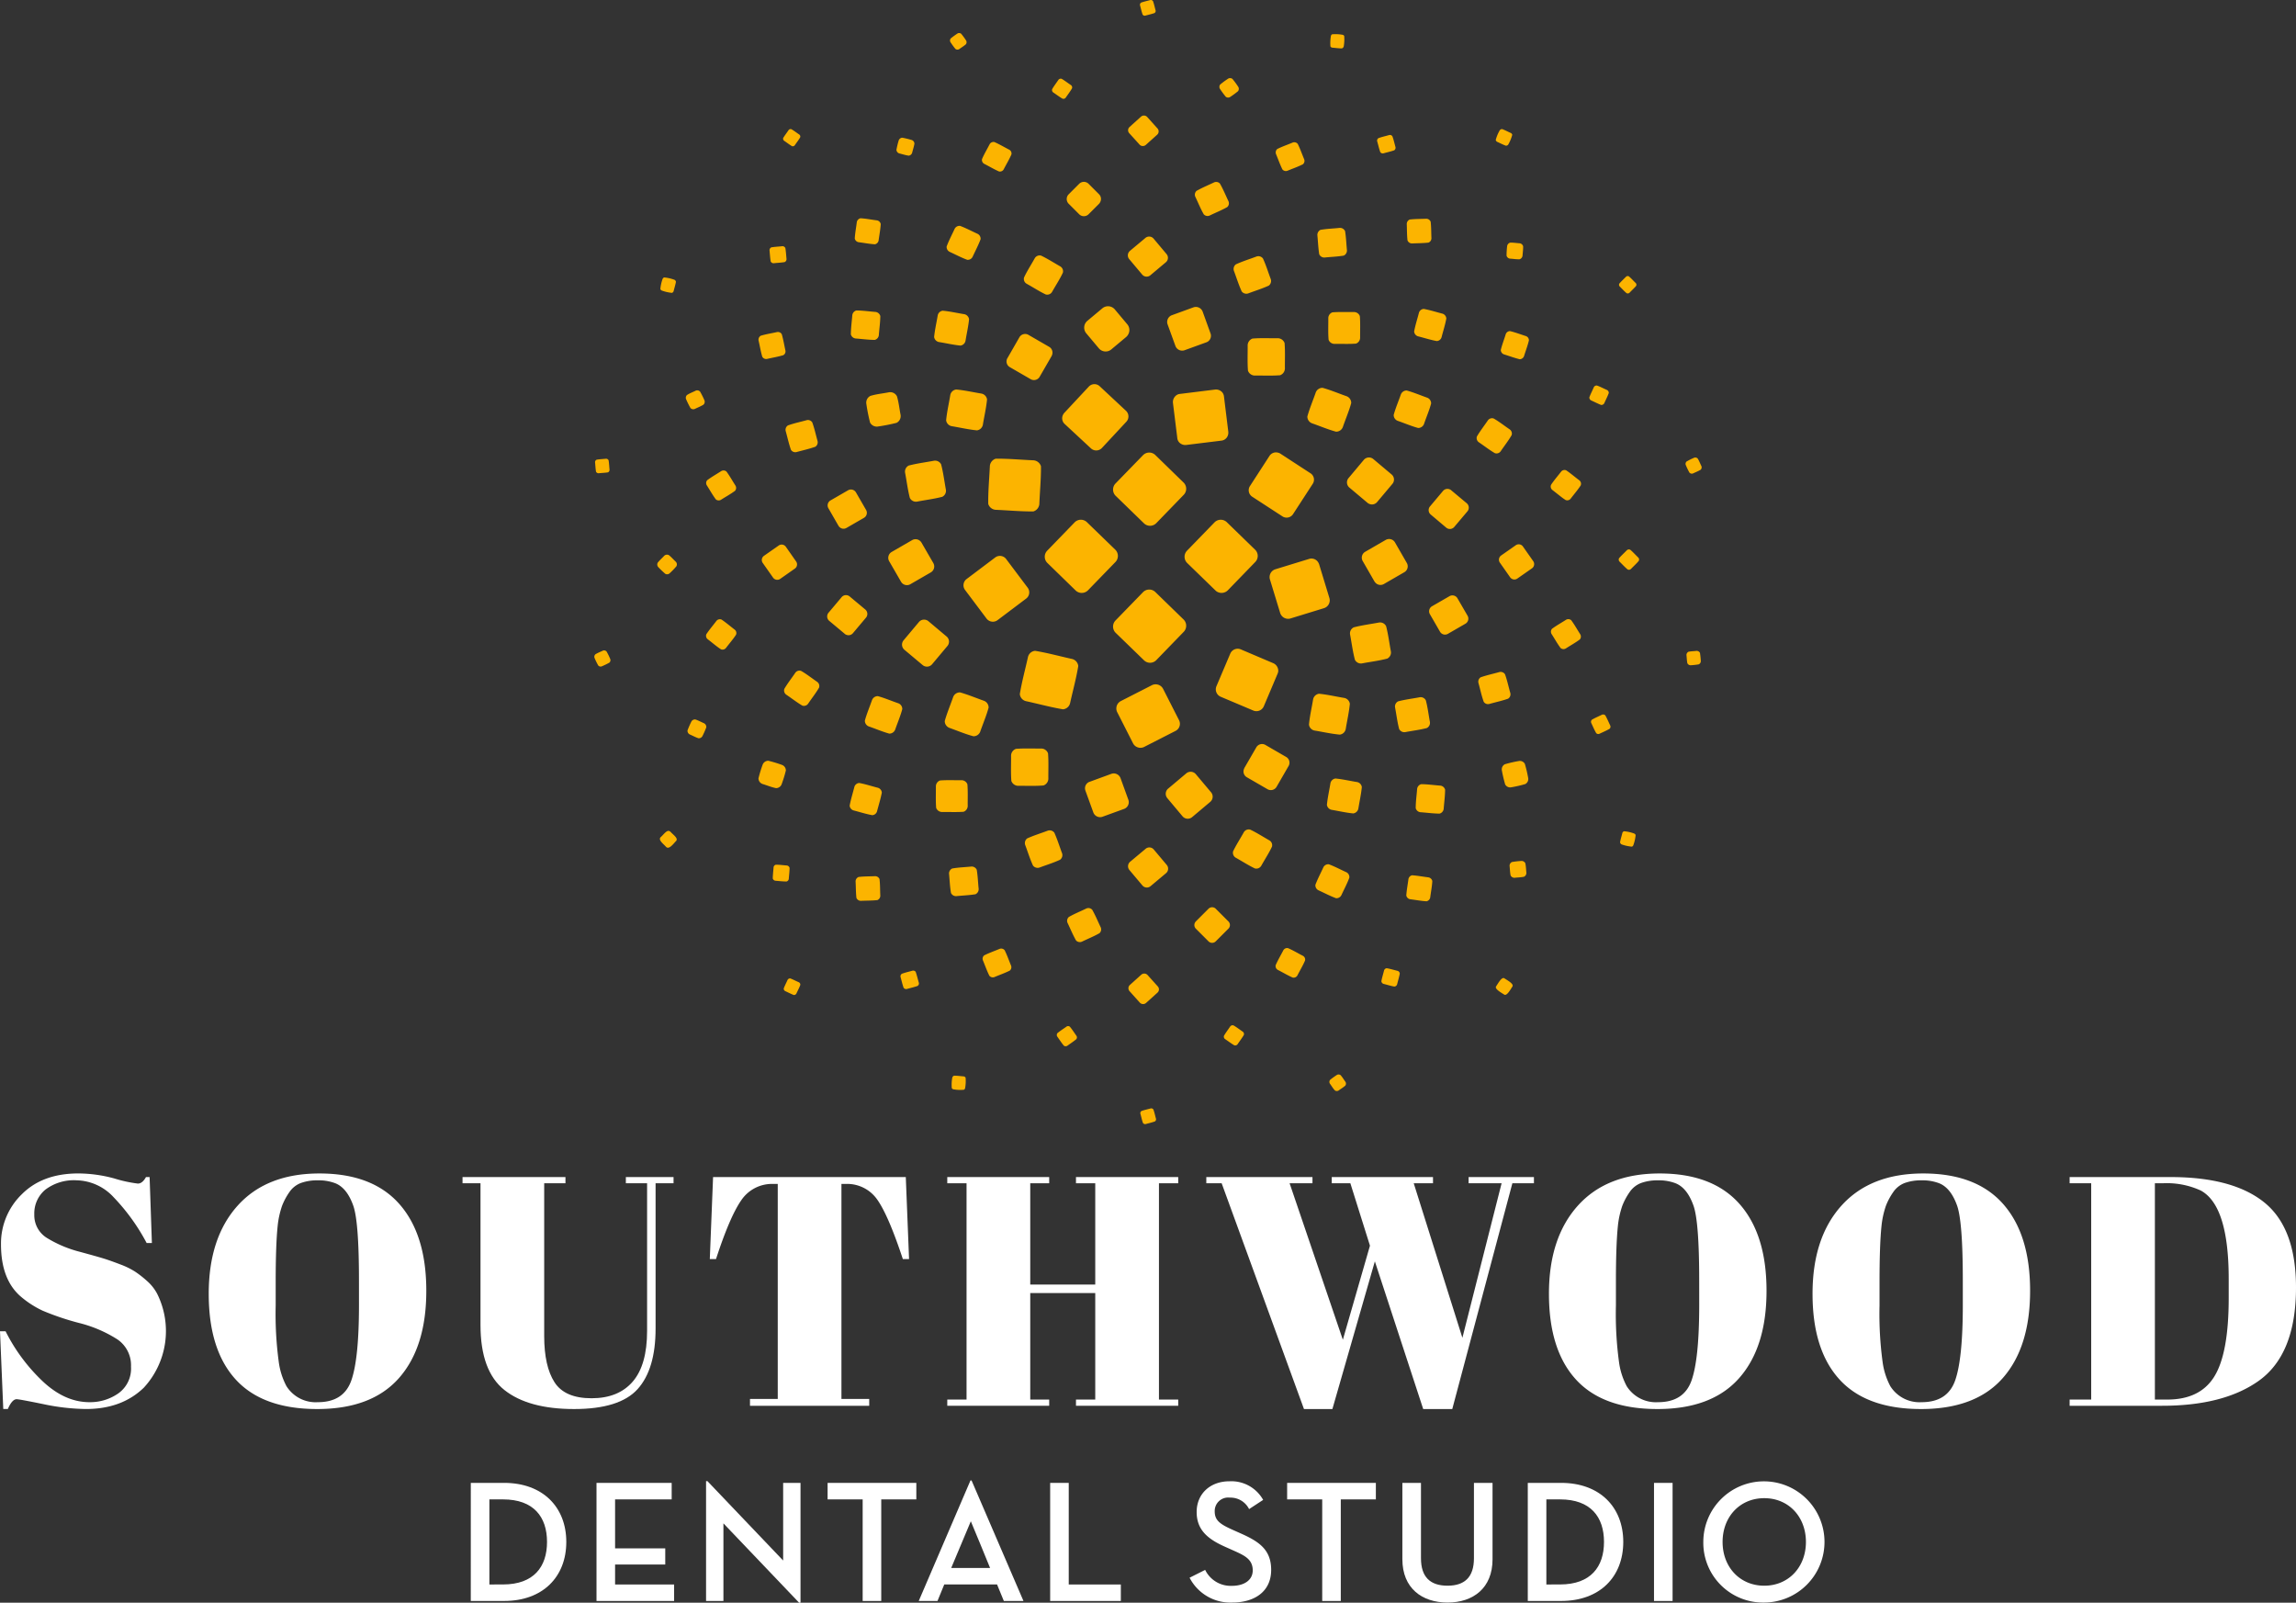 <svg id="Layer_1" data-name="Layer 1" xmlns="http://www.w3.org/2000/svg" viewBox="0 0 432 301.484">
  <rect x="0" y="0" width="432" height="301.484" fill="#333333" stroke="none"/>
  <defs>
    <style>
      .cls-1 {
        fill: #fcb400;
      }

      .cls-1, .cls-2 {
        fill-rule: evenodd;
      }

      .cls-2, .cls-3 {
        fill: #fff;
      }
    </style>
  </defs>
  <path class="cls-1" d="M229.08,111.349a1.675,1.675,0,0,0,1.968-.338l5.1-5.261a1.639,1.639,0,0,0-.033-2.385l-5.249-5.1a1.645,1.645,0,0,0-2.394.039l-5.1,5.253a1.644,1.644,0,0,0,.039,2.384l5.253,5.1a1.443,1.443,0,0,0,.415.308Zm-26.305,0a1.65,1.65,0,0,0,1.961-.338l5.106-5.261a1.65,1.65,0,0,0-.033-2.385l-5.262-5.1a1.64,1.64,0,0,0-2.383.028l-5.1,5.264a1.638,1.638,0,0,0,.039,2.373l5.253,5.115A1.523,1.523,0,0,0,202.775,111.349ZM223,92.693a1.632,1.632,0,0,0-.336-1.951l-5.252-5.113a1.639,1.639,0,0,0-2.383.03l-5.115,5.261a1.654,1.654,0,0,0,.041,2.386l5.251,5.1a1.641,1.641,0,0,0,2.384-.031l5.1-5.262A1.669,1.669,0,0,0,223,92.693Zm0,25.768a1.643,1.643,0,0,0-.336-1.958l-5.252-5.105a1.64,1.64,0,0,0-2.383.029l-5.115,5.262a1.652,1.652,0,0,0,.041,2.385l5.26,5.1a1.636,1.636,0,0,0,2.375-.029l5.1-5.263A1.4,1.4,0,0,0,223,118.461ZM230.634,18.2a.717.717,0,0,0,.868.011,16,16,0,0,0,1.435-1.058.726.726,0,0,0,.009-.872,16.005,16.005,0,0,0-1.056-1.434.726.726,0,0,0-.872-.01,16.267,16.267,0,0,0-1.433,1.059.732.732,0,0,0-.013.872A17.019,17.019,0,0,0,230.634,18.2ZM259.7,28.6a.545.545,0,0,0,.624.237c.665-.187,1.319-.325,2-.561a.58.58,0,0,0,.237-.626c-.187-.671-.323-1.315-.572-2a.539.539,0,0,0-.623-.24c-.663.189-1.315.327-2,.574a.552.552,0,0,0-.236.624C259.326,27.276,259.457,27.919,259.7,28.6Zm23.765,19.487a.755.755,0,0,0,.651.565c.6.038,1.19.138,1.783.12a.8.8,0,0,0,.57-.664c.039-.594.13-1.188.112-1.782a.769.769,0,0,0-.665-.564c-.591-.037-1.178-.137-1.769-.119a.781.781,0,0,0-.572.663A13.737,13.737,0,0,0,283.466,48.089Zm15.577,26.649a.615.615,0,0,0,.328.584c.632.278,1.278.623,1.889.852a.62.62,0,0,0,.593-.327c.276-.634.615-1.278.84-1.9a.592.592,0,0,0-.326-.584c-.633-.277-1.276-.623-1.9-.841a.588.588,0,0,0-.583.317C299.608,73.472,299.272,74.125,299.043,74.738Zm5.588,30.269a.563.563,0,0,0,.112.663c.492.485,1.025,1.06,1.492,1.445a.533.533,0,0,0,.654-.109c.486-.5,1.057-1.019,1.444-1.494a.535.535,0,0,0-.108-.653c-.5-.486-1.019-1.058-1.483-1.445a.561.561,0,0,0-.663.11C305.6,104.019,305.019,104.542,304.631,105.007Zm-5.1,30.369a.551.551,0,0,0-.118.654c.3.622.537,1.216.913,1.868a.528.528,0,0,0,.641.119c.624-.3,1.226-.544,1.869-.911a.55.55,0,0,0,.125-.653c-.3-.623-.542-1.216-.906-1.869a.566.566,0,0,0-.656-.129C300.774,134.762,300.18,135,299.528,135.376Zm-15.044,26.776a.769.769,0,0,0-.453.743c.067.592.067,1.166.194,1.78a.8.8,0,0,0,.743.445c.593-.07,1.17-.07,1.78-.2a.8.8,0,0,0,.445-.752c-.067-.593-.067-1.167-.2-1.781a.778.778,0,0,0-.751-.433A15.388,15.388,0,0,0,284.484,162.152Zm-23.555,19.982a.563.563,0,0,0-.513.416c-.171.674-.387,1.355-.507,2.017a.587.587,0,0,0,.429.516c.671.167,1.345.384,2.018.5a.6.6,0,0,0,.514-.416c.168-.672.378-1.355.5-2.017a.566.566,0,0,0-.416-.524C262.278,182.46,261.592,182.243,260.929,182.134ZM232.09,192.886a.556.556,0,0,0-.636.219c-.386.573-.84,1.177-1.159,1.731a.554.554,0,0,0,.218.631c.574.387,1.176.842,1.722,1.159a.55.55,0,0,0,.633-.218c.386-.573.85-1.178,1.168-1.731a.551.551,0,0,0-.225-.623C233.235,193.658,232.642,193.2,232.09,192.886Zm-30.787.248a.534.534,0,0,0-.654-.009c-.563.4-1.1.73-1.69,1.215a.568.568,0,0,0-.013.675c.406.562.732,1.086,1.217,1.68a.581.581,0,0,0,.674.01c.552-.405,1.079-.731,1.673-1.226a.545.545,0,0,0,.008-.663C202.111,194.252,201.8,193.728,201.3,193.134Zm-29-10.3a.569.569,0,0,0-.621-.239c-.663.189-1.306.327-1.988.575a.558.558,0,0,0-.248.623c.187.662.325,1.316.565,2a.574.574,0,0,0,.622.239c.673-.188,1.316-.327,2.007-.566a.56.56,0,0,0,.24-.623C172.676,184.172,172.538,183.529,172.3,182.837ZM148.56,163.251a.606.606,0,0,0-.5-.445c-.693-.05-1.384-.149-2.076-.149a.578.578,0,0,0-.436.5c-.05.692-.139,1.383-.149,2.085a.6.6,0,0,0,.5.435c.692.051,1.385.139,2.078.139a.58.58,0,0,0,.436-.494C148.461,164.626,148.56,163.941,148.56,163.251Zm-15.67-26.432a.781.781,0,0,0-.425-.771c-.546-.237-1.108-.544-1.633-.712a.758.758,0,0,0-.761.425,17.566,17.566,0,0,0-.712,1.633.77.77,0,0,0,.423.761c.546.237,1.109.545,1.634.712a.761.761,0,0,0,.762-.426A15.632,15.632,0,0,0,132.89,136.819Zm-5.618-30.308a.719.719,0,0,0-.139-.862c-.425-.4-.9-.938-1.286-1.225a.744.744,0,0,0-.87.126c-.406.437-.939.911-1.228,1.3a.728.728,0,0,0,.14.86,16.809,16.809,0,0,0,1.3,1.238.721.721,0,0,0,.849-.148A13.266,13.266,0,0,0,127.272,106.511Zm5.085-30.388a.751.751,0,0,0,.168-.861,16.644,16.644,0,0,0-.8-1.593.722.722,0,0,0-.859-.166c-.522.266-1.021.434-1.593.79a.725.725,0,0,0-.157.861,17.15,17.15,0,0,0,.792,1.592.725.725,0,0,0,.848.168C131.288,76.648,131.783,76.469,132.357,76.123ZM147.638,49.3a.606.606,0,0,0,.348-.572c-.069-.693-.1-1.366-.218-2.068a.6.6,0,0,0-.574-.347c-.682.078-1.367.1-2.068.218a.59.59,0,0,0-.335.575c.067.682.1,1.364.216,2.066a.6.6,0,0,0,.566.347C146.263,49.436,146.946,49.416,147.638,49.3Zm23.318-20.019a.762.762,0,0,0,.669-.556c.138-.572.347-1.157.427-1.721a.753.753,0,0,0-.554-.682,16.888,16.888,0,0,0-1.732-.416.759.759,0,0,0-.682.544,16.4,16.4,0,0,0-.416,1.732.753.753,0,0,0,.555.682C169.8,29,170.382,29.2,170.956,29.276Zm28.953-10.723a.538.538,0,0,0,.634-.219c.385-.572.849-1.167,1.157-1.721a.532.532,0,0,0-.218-.623c-.576-.386-1.17-.848-1.724-1.168a.553.553,0,0,0-.631.219c-.388.574-.841,1.167-1.156,1.722a.548.548,0,0,0,.215.632C198.761,17.782,199.354,18.246,199.909,18.553ZM227.336,64.2a1.3,1.3,0,0,0,.427-1.483l-1.493-4.135a1.374,1.374,0,0,0-1.682-.782l-4.133,1.506a1.356,1.356,0,0,0-.784,1.67l1.506,4.146a1.356,1.356,0,0,0,1.671.771l4.132-1.5A1.183,1.183,0,0,0,227.336,64.2Zm13.524,6.382a1.384,1.384,0,0,0,.9-1.247c-.02-1.592.066-3.184-.061-4.8a1.369,1.369,0,0,0-1.235-.91c-1.6.02-3.188-.069-4.8.06a1.388,1.388,0,0,0-.913,1.248c.018,1.6-.069,3.182.059,4.8a1.384,1.384,0,0,0,1.237.911C237.655,70.624,239.237,70.712,240.86,70.584ZM251.374,81.2a1.333,1.333,0,0,0,1.278-.85c.522-1.513,1.178-3.047,1.584-4.531a1.349,1.349,0,0,0-.861-1.284c-1.507-.523-3.037-1.178-4.533-1.583a1.354,1.354,0,0,0-1.275.859c-.523,1.515-1.174,3.049-1.582,4.53a1.352,1.352,0,0,0,.856,1.279C248.359,80.149,249.891,80.8,251.374,81.2Zm6.253,13.582a1.265,1.265,0,0,0,1.5-.365l2.838-3.373a1.256,1.256,0,0,0-.17-1.83l-3.372-2.838a1.27,1.27,0,0,0-1.841.158L253.759,89.9a1.265,1.265,0,0,0,.16,1.84l3.363,2.828A1.024,1.024,0,0,0,257.627,94.778Zm1.233,14.9a1.283,1.283,0,0,0,1.538.168l3.808-2.2a1.274,1.274,0,0,0,.475-1.781l-2.193-3.808a1.28,1.28,0,0,0-1.783-.485l-3.818,2.206a1.274,1.274,0,0,0-.475,1.78l2.2,3.82a1.436,1.436,0,0,0,.259.305ZM254.927,124.1a1.265,1.265,0,0,0,1.377.683c1.571-.3,3.1-.475,4.705-.89a1.282,1.282,0,0,0,.685-1.385c-.3-1.574-.477-3.116-.892-4.719a1.272,1.272,0,0,0-1.375-.681c-1.573.3-3.114.485-4.716.9a1.26,1.26,0,0,0-.684,1.375C254.323,120.952,254.51,122.5,254.927,124.1Zm-8.638,12.208a1.3,1.3,0,0,0,1.06,1.116c1.582.258,3.166.624,4.74.762a1.294,1.294,0,0,0,1.118-1.069c.256-1.571.623-3.154.77-4.726a1.31,1.31,0,0,0-1.068-1.108c-1.582-.258-3.164-.634-4.738-.784a1.322,1.322,0,0,0-1.107,1.07C246.805,133.15,246.429,134.732,246.289,136.306Zm-12.284,8.516a1.246,1.246,0,0,0,.624,1.4l3.81,2.205a1.255,1.255,0,0,0,1.787-.481l2.2-3.81a1.25,1.25,0,0,0-.485-1.781l-3.808-2.206a1.253,1.253,0,0,0-1.781.475l-2.208,3.818A1.985,1.985,0,0,0,234.005,144.822Zm-14.463,3.8a1.284,1.284,0,0,0,.11,1.535l2.827,3.371a1.283,1.283,0,0,0,1.844.16l3.362-2.829a1.281,1.281,0,0,0,.169-1.841l-2.83-3.363a1.277,1.277,0,0,0-1.839-.168l-3.373,2.838A1.209,1.209,0,0,0,219.542,148.62Zm-14.887-1.375a1.3,1.3,0,0,0-.425,1.484l1.5,4.136a1.361,1.361,0,0,0,1.673.78l4.134-1.5a1.354,1.354,0,0,0,.781-1.672l-1.5-4.144a1.366,1.366,0,0,0-1.673-.782l-4.135,1.513A1.248,1.248,0,0,0,204.655,147.245Zm-13.512-6.379a1.373,1.373,0,0,0-.908,1.237c.019,1.6-.071,3.193.056,4.8a1.393,1.393,0,0,0,1.247.911c1.6-.02,3.188.07,4.8-.07a1.37,1.37,0,0,0,.913-1.235c-.019-1.6.07-3.186-.06-4.8a1.369,1.369,0,0,0-1.245-.91C194.34,140.825,192.756,140.736,191.143,140.866Zm-10.524-10.625a1.345,1.345,0,0,0-1.276.862c-.524,1.513-1.176,3.046-1.584,4.529a1.364,1.364,0,0,0,.861,1.276c1.5.534,3.037,1.187,4.533,1.583a1.339,1.339,0,0,0,1.273-.85c.527-1.515,1.179-3.047,1.585-4.54a1.355,1.355,0,0,0-.859-1.275C183.647,131.3,182.1,130.647,180.619,130.241Zm-6.24-13.581a1.266,1.266,0,0,0-1.5.366l-2.838,3.383a1.272,1.272,0,0,0,.155,1.839l3.374,2.829a1.271,1.271,0,0,0,1.839-.168l2.83-3.373a1.262,1.262,0,0,0-.156-1.829l-3.376-2.84A1.2,1.2,0,0,0,174.379,116.66Zm-1.239-14.888a1.279,1.279,0,0,0-1.532-.167l-3.81,2.2a1.277,1.277,0,0,0-.486,1.779l2.208,3.819a1.282,1.282,0,0,0,1.79.475l3.809-2.2a1.291,1.291,0,0,0,.475-1.79l-2.206-3.809A1.305,1.305,0,0,0,173.14,101.772Zm3.939-14.42a1.275,1.275,0,0,0-1.388-.682c-1.571.3-3.1.482-4.716.9a1.272,1.272,0,0,0-.673,1.376c.3,1.574.477,3.108.889,4.72a1.288,1.288,0,0,0,1.386.682c1.571-.306,3.106-.485,4.716-.9a1.27,1.27,0,0,0,.673-1.382C177.673,90.487,177.491,88.952,177.079,87.352Zm8.636-12.219a1.311,1.311,0,0,0-1.073-1.106c-1.582-.258-3.162-.625-4.735-.762a1.294,1.294,0,0,0-1.11,1.059c-.257,1.581-.632,3.164-.779,4.738a1.3,1.3,0,0,0,1.069,1.105c1.571.259,3.164.634,4.737.782a1.312,1.312,0,0,0,1.108-1.066C185.188,78.3,185.566,76.718,185.715,75.133Zm12.275-8.506a1.248,1.248,0,0,0-.615-1.405l-3.818-2.206a1.248,1.248,0,0,0-1.781.474l-2.193,3.821a1.235,1.235,0,0,0,.473,1.779l3.809,2.2a1.241,1.241,0,0,0,1.781-.475L197.852,67A1.524,1.524,0,0,0,197.99,66.627ZM212.223,63a1.683,1.683,0,0,0-.136-2.018l-2.308-2.751a1.666,1.666,0,0,0-2.4-.207l-2.761,2.307a1.665,1.665,0,0,0-.207,2.4l2.318,2.762a1.662,1.662,0,0,0,2.4.206l2.752-2.3A1.687,1.687,0,0,0,212.223,63ZM230.9,38.96a.959.959,0,0,0,.227-1.138c-.525-1.1-.939-2.138-1.582-3.275a.956.956,0,0,0-1.138-.228c-1.09.525-2.136.94-3.274,1.584a.966.966,0,0,0-.218,1.136c.525,1.09.93,2.138,1.571,3.265a.959.959,0,0,0,1.138.23C228.711,40.008,229.762,39.592,230.9,38.96Zm21.932,9.12a1.055,1.055,0,0,0,.6-1c-.119-1.2-.155-2.382-.352-3.608a1.061,1.061,0,0,0-1-.607c-1.209.132-2.385.161-3.611.367a1.055,1.055,0,0,0-.6,1c.116,1.2.153,2.384.352,3.612a1.054,1.054,0,0,0,1,.6C250.427,48.316,251.614,48.287,252.831,48.08Zm17.507,16.076a1,1,0,0,0,.9-.735c.3-1.166.684-2.352.891-3.509A1.015,1.015,0,0,0,271.4,59c-1.168-.3-2.355-.682-3.514-.89a1,1,0,0,0-.909.722c-.3,1.177-.693,2.363-.9,3.521a1.02,1.02,0,0,0,.732.912C267.981,63.56,269.17,63.947,270.338,64.156ZM281.27,85.244a.949.949,0,0,0,1.1-.376c.682-1,1.489-2.038,2.042-3a.951.951,0,0,0-.371-1.107c-1-.683-2.038-1.494-3-2.038a.963.963,0,0,0-1.108.376c-.684,1-1.485,2.038-2.048,3.008a.953.953,0,0,0,.386,1.1C279.272,83.888,280.308,84.691,281.27,85.244Zm3.065,23.551a.957.957,0,0,0,1.166.03l2.732-1.908a.973.973,0,0,0,.238-1.376l-1.912-2.72a.967.967,0,0,0-1.375-.248l-2.729,1.91a.97.97,0,0,0-.237,1.375l1.908,2.719A.822.822,0,0,0,284.335,108.8Zm-5.176,23.2a.956.956,0,0,0,1.09.417c1.156-.326,2.3-.563,3.493-.979a.977.977,0,0,0,.426-1.086c-.338-1.169-.564-2.3-.99-3.5a.978.978,0,0,0-1.09-.423c-1.154.326-2.292.563-3.49.978a.977.977,0,0,0-.416,1.088C278.51,129.659,278.734,130.785,279.159,131.99Zm-12.788,20.023a1.03,1.03,0,0,0,.87.762c1.211.09,2.415.256,3.621.267a1.062,1.062,0,0,0,.771-.88c.089-1.208.259-2.406.268-3.621a1.036,1.036,0,0,0-.879-.763c-1.209-.087-2.4-.265-3.613-.275a1.048,1.048,0,0,0-.771.879C266.548,149.6,266.371,150.806,266.371,152.013ZM247.5,166.435a1.033,1.033,0,0,0,.563,1.029c1.1.5,2.238,1.1,3.313,1.494a1.029,1.029,0,0,0,1.008-.564c.507-1.1,1.114-2.226,1.5-3.3a1.026,1.026,0,0,0-.55-1.018c-1.112-.5-2.241-1.108-3.316-1.5a1.039,1.039,0,0,0-1.019.564C248.5,164.24,247.9,165.366,247.5,166.435Zm-22.662,7.124a.956.956,0,0,0,.177,1.146l2.353,2.355a.966.966,0,0,0,1.394,0l2.355-2.355a.962.962,0,0,0,0-1.394l-2.355-2.354a.964.964,0,0,0-1.394,0l-2.353,2.354A1.237,1.237,0,0,0,224.836,173.559Zm-23.731-1.07a.972.972,0,0,0-.227,1.149c.522,1.087.939,2.127,1.569,3.253a.973.973,0,0,0,1.148.228c1.09-.523,2.129-.938,3.266-1.573a.955.955,0,0,0,.227-1.138c-.523-1.086-.939-2.136-1.585-3.275a.965.965,0,0,0-1.135-.226C203.278,171.441,202.231,171.848,201.105,172.489Zm-21.941-9.12a1.028,1.028,0,0,0-.6,1c.119,1.2.155,2.386.365,3.6a1.037,1.037,0,0,0,.988.6c1.207-.12,2.4-.159,3.62-.355a1.054,1.054,0,0,0,.6-1c-.127-1.207-.157-2.394-.364-3.61a1.043,1.043,0,0,0-1-.6C181.567,163.123,180.379,163.161,179.164,163.369Zm-17.5-16.084a1.022,1.022,0,0,0-.911.732c-.3,1.177-.671,2.365-.889,3.523a1.027,1.027,0,0,0,.742.908c1.166.3,2.351.684,3.51.891a.988.988,0,0,0,.9-.731c.307-1.169.68-2.355.9-3.514a1.031,1.031,0,0,0-.732-.908C164.01,147.889,162.834,147.494,161.666,147.285ZM150.726,126.2a.946.946,0,0,0-1.1.374c-.686,1.01-1.495,2.048-2.05,3.008a.965.965,0,0,0,.375,1.1c1.011.682,2.051,1.492,3.009,2.047a.949.949,0,0,0,1.1-.373c.68-1,1.494-2.041,2.046-3a.959.959,0,0,0-.375-1.109C152.734,127.561,151.7,126.75,150.726,126.2Zm-3.057-23.554a.974.974,0,0,0-1.166-.021l-2.733,1.911a.96.96,0,0,0-.246,1.374l1.919,2.729a.965.965,0,0,0,1.375.239l2.722-1.91a.96.96,0,0,0,.237-1.374l-1.9-2.72A1.226,1.226,0,0,0,147.669,102.643Zm5.163-23.186a.963.963,0,0,0-1.086-.415c-1.158.326-2.3.552-3.492.978a.972.972,0,0,0-.415,1.089c.324,1.167.563,2.294.978,3.5a.972.972,0,0,0,1.088.414c1.167-.325,2.3-.562,3.5-.988a.99.99,0,0,0,.416-1.088C153.5,81.782,153.259,80.652,152.832,79.457Zm12.8-20.022a1.074,1.074,0,0,0-.874-.761c-1.206-.09-2.413-.269-3.628-.277a1.043,1.043,0,0,0-.764.879c-.1,1.207-.266,2.414-.274,3.623a1.056,1.056,0,0,0,.88.769c1.207.091,2.4.258,3.62.268a1.041,1.041,0,0,0,.762-.88C165.445,61.85,165.622,60.652,165.635,59.435ZM184.5,45a1.024,1.024,0,0,0-.566-1.017c-1.1-.495-2.227-1.1-3.3-1.494a1.024,1.024,0,0,0-1.019.563c-.5,1.1-1.1,2.224-1.5,3.313a1.019,1.019,0,0,0,.568,1.01c1.1.506,2.223,1.1,3.3,1.494A1.009,1.009,0,0,0,183,48.306C183.507,47.21,184.1,46.081,184.5,45ZM207,38.029a1.251,1.251,0,0,0-.224-1.5l-1.932-1.93a1.25,1.25,0,0,0-1.817,0l-1.93,1.93a1.254,1.254,0,0,0,0,1.82l1.93,1.929a1.252,1.252,0,0,0,1.817,0l1.932-1.929A1.225,1.225,0,0,0,207,38.029Zm7.6-10.672a.856.856,0,0,0,.991-.1l2.126-1.909a.834.834,0,0,0,.058-1.2l-1.91-2.127a.832.832,0,0,0-1.2-.059l-2.126,1.919a.819.819,0,0,0-.058,1.186l1.918,2.117A1.02,1.02,0,0,0,214.6,27.357Zm26.689,4.509a.839.839,0,0,0,.969.248c.958-.4,1.88-.712,2.879-1.207a.824.824,0,0,0,.238-.969c-.4-.951-.711-1.881-1.2-2.87a.839.839,0,0,0-.969-.247c-.961.406-1.88.713-2.876,1.2a.855.855,0,0,0-.239.969C240.487,29.948,240.8,30.866,241.286,31.866Zm23.543,13.365a.907.907,0,0,0,.83.564c1.04-.05,2.057-.041,3.106-.159a.882.882,0,0,0,.561-.82c-.048-1.04-.024-2.058-.145-3.106a.9.9,0,0,0-.833-.564c-1.027.048-2.055.029-3.1.147a.912.912,0,0,0-.563.831C264.73,43.163,264.709,44.18,264.829,45.231Zm17.547,20.614a.9.9,0,0,0,.587.812c1,.306,1.994.681,2.974.919a.892.892,0,0,0,.811-.583c.307-.99.691-2,.92-2.968a.846.846,0,0,0-.581-.811c-.993-.315-1.992-.7-2.97-.929a.858.858,0,0,0-.811.582C283,63.867,282.613,64.865,282.376,65.845Zm9.449,25.373a.821.821,0,0,0,.266.96c.828.621,1.692,1.375,2.482,1.879a.815.815,0,0,0,.962-.268c.631-.831,1.375-1.691,1.876-2.482a.81.81,0,0,0-.265-.959c-.831-.623-1.693-1.366-2.472-1.88a.819.819,0,0,0-.96.268C293.079,89.567,292.328,90.426,291.825,91.218Zm.186,27.064a.841.841,0,0,0-.067,1c.563.871,1.008,1.693,1.677,2.612a.845.845,0,0,0,1,.079c.873-.563,1.7-1.007,2.623-1.683a.842.842,0,0,0,.069-1c-.566-.87-1.01-1.7-1.684-2.622a.842.842,0,0,0-1-.068C293.763,117.164,292.93,117.61,292.011,118.282Zm-8.882,25.483a1.093,1.093,0,0,0-.546,1.185,26.681,26.681,0,0,0,.613,2.6,1.072,1.072,0,0,0,1.191.536,22.058,22.058,0,0,0,2.6-.6,1.076,1.076,0,0,0,.533-1.187,23.662,23.662,0,0,0-.617-2.612,1.07,1.07,0,0,0-1.183-.523A22.784,22.784,0,0,0,283.129,143.765Zm-17.44,20.88a.9.9,0,0,0-.691.713c-.129,1.038-.337,2.067-.4,3.094a.894.894,0,0,0,.714.7c1.026.127,2.066.327,3.093.386a.9.9,0,0,0,.693-.723c.128-1.029.337-2.046.393-3.076a.9.9,0,0,0-.721-.7C267.746,164.912,266.716,164.716,265.689,164.645Zm-23.346,13.709a.811.811,0,0,0-.9.436c-.475.921-1.038,1.868-1.426,2.771a.819.819,0,0,0,.438.9c.93.474,1.869,1.04,2.769,1.424a.8.8,0,0,0,.9-.434c.475-.931,1.051-1.88,1.425-2.78a.8.8,0,0,0-.434-.891C244.182,179.3,243.243,178.733,242.343,178.354Zm-26.619,4.9a.849.849,0,0,0-1,.1l-2.117,1.907a.83.83,0,0,0-.069,1.2l1.908,2.127a.833.833,0,0,0,1.2.06l2.126-1.918a.821.821,0,0,0,.058-1.188l-1.9-2.118A.97.97,0,0,0,215.724,183.251Zm-26.7-4.51a.841.841,0,0,0-.967-.249c-.96.409-1.88.715-2.871,1.21a.822.822,0,0,0-.246.956c.406.962.713,1.883,1.207,2.882a.837.837,0,0,0,.969.246c.958-.407,1.869-.713,2.869-1.207a.831.831,0,0,0,.237-.969C189.827,180.658,189.522,179.74,189.026,178.741Zm-23.542-13.375a.888.888,0,0,0-.822-.554c-1.041.05-2.068.022-3.115.149a.91.91,0,0,0-.567.832c.062,1.029.041,2.058.159,3.106a.908.908,0,0,0,.823.553c1.038-.049,2.057-.029,3.116-.138a.892.892,0,0,0,.553-.83C165.581,167.443,165.612,166.425,165.484,165.366ZM147.865,144.93a1.129,1.129,0,0,0-.76-1.058,26.531,26.531,0,0,0-2.551-.771,1.146,1.146,0,0,0-1.068.762,23.621,23.621,0,0,0-.774,2.552,1.124,1.124,0,0,0,.761,1.058c.848.257,1.724.623,2.553.782a1.133,1.133,0,0,0,1.058-.772A24.494,24.494,0,0,0,147.865,144.93Zm-9.374-25.54a.813.813,0,0,0-.268-.959c-.822-.633-1.692-1.376-2.473-1.891a.832.832,0,0,0-.969.278c-.622.823-1.364,1.691-1.88,2.484a.817.817,0,0,0,.276.959c.822.623,1.684,1.375,2.476,1.878a.814.814,0,0,0,.958-.276C137.235,121.042,137.986,120.182,138.491,119.39Zm-.19-27.064a.842.842,0,0,0,.069-1c-.563-.871-1.008-1.7-1.681-2.623a.84.84,0,0,0-1-.077c-.872.562-1.693,1.018-2.612,1.691a.809.809,0,0,0-.08.989c.563.879,1.008,1.7,1.681,2.622a.828.828,0,0,0,.989.078C136.548,93.442,137.382,93,138.3,92.326Zm9.072-25.511a.813.813,0,0,0,.4-.91c-.227-1.009-.375-2-.682-3.038a.832.832,0,0,0-.908-.4c-1.008.227-2,.376-3.039.682a.859.859,0,0,0-.415.912c.24,1.018.387,2,.693,3.036a.83.83,0,0,0,.92.414C145.353,67.28,146.341,67.122,147.373,66.815Zm17.25-20.862a.893.893,0,0,0,.691-.722c.14-1.028.336-2.059.4-3.086a.884.884,0,0,0-.721-.693c-1.03-.128-2.059-.337-3.087-.395a.91.91,0,0,0-.695.721c-.125,1.028-.323,2.058-.384,3.086a.89.89,0,0,0,.712.694C162.566,45.686,163.593,45.893,164.623,45.953Zm23.345-13.7a.808.808,0,0,0,.9-.435c.477-.92,1.049-1.87,1.436-2.772a.812.812,0,0,0-.438-.9c-.926-.477-1.878-1.04-2.767-1.426a.825.825,0,0,0-.909.437c-.477.93-1.04,1.868-1.418,2.768a.82.82,0,0,0,.429.9C186.127,31.3,187.079,31.866,187.968,32.253Zm24.421,15.183a1.1,1.1,0,0,0,.082,1.315l2.422,2.879a1.088,1.088,0,0,0,1.564.139l2.888-2.423a1.088,1.088,0,0,0,.138-1.563L217.062,44.9a1.09,1.09,0,0,0-1.565-.129l-2.888,2.414A1.255,1.255,0,0,0,212.389,47.436Zm20.151,2.286a1.092,1.092,0,0,0-.365,1.256c.483,1.277.853,2.512,1.453,3.837a1.094,1.094,0,0,0,1.258.367c1.276-.485,2.512-.851,3.838-1.455a1.094,1.094,0,0,0,.364-1.258c-.485-1.282-.848-2.51-1.452-3.836a1.078,1.078,0,0,0-1.269-.364C235.093,48.751,233.869,49.118,232.54,49.722Zm18.163,9.03a1.173,1.173,0,0,0-.779,1.059c.017,1.364-.061,2.721.056,4.1a1.167,1.167,0,0,0,1.057.772c1.367-.02,2.722.06,4.1-.049a1.182,1.182,0,0,0,.773-1.069c-.011-1.365.058-2.72-.05-4.094a1.157,1.157,0,0,0-1.06-.772C253.431,58.714,252.078,58.645,250.7,58.752Zm13.967,14.7a1.164,1.164,0,0,0-1.09.74c-.453,1.288-1.008,2.591-1.353,3.86a1.169,1.169,0,0,0,.729,1.1c1.284.444,2.6,1.009,3.87,1.354a1.168,1.168,0,0,0,1.1-.732c.442-1.3,1.01-2.61,1.345-3.876a1.141,1.141,0,0,0-.732-1.089C267.251,74.352,265.935,73.8,264.67,73.453Zm8.1,18.6a1.085,1.085,0,0,0-1.278.316l-2.413,2.869a1.083,1.083,0,0,0,.136,1.571l2.87,2.424a1.077,1.077,0,0,0,1.563-.139l2.433-2.878a1.089,1.089,0,0,0-.136-1.573l-2.89-2.414A.745.745,0,0,0,272.773,92.05Zm1.254,20.236a1.1,1.1,0,0,0-1.306-.138l-3.261,1.88a1.092,1.092,0,0,0-.406,1.524l1.88,3.255a1.084,1.084,0,0,0,1.521.405l3.255-1.878a1.1,1.1,0,0,0,.413-1.526l-1.887-3.254A1.085,1.085,0,0,0,274.027,112.286Zm-5.748,19.459a1.08,1.08,0,0,0-1.176-.585c-1.347.258-2.653.407-4.026.762a1.083,1.083,0,0,0-.583,1.179c.257,1.345.406,2.66.762,4.026a1.094,1.094,0,0,0,1.177.583c1.346-.257,2.659-.406,4.036-.762a1.1,1.1,0,0,0,.57-1.187C268.784,134.426,268.637,133.11,268.279,131.745Zm-12.046,16.3a1.105,1.105,0,0,0-.911-.941c-1.356-.219-2.7-.533-4.045-.663a1.118,1.118,0,0,0-.952.911c-.216,1.344-.531,2.7-.658,4.036a1.111,1.111,0,0,0,.909.949c1.355.229,2.7.545,4.044.672a1.128,1.128,0,0,0,.961-.91C255.8,150.746,256.1,149.4,256.233,148.048Zm-16.9,11.207a1.06,1.06,0,0,0-.537-1.2c-1.187-.673-2.413-1.464-3.57-2a1.072,1.072,0,0,0-1.209.522c-.663,1.2-1.466,2.425-2.007,3.581a1.074,1.074,0,0,0,.533,1.2c1.2.673,2.426,1.463,3.585,2.008a1.077,1.077,0,0,0,1.2-.535C237.992,161.638,238.793,160.412,239.33,159.255ZM219.615,164a1.1,1.1,0,0,0-.091-1.305l-2.423-2.878a1.079,1.079,0,0,0-1.563-.138l-2.888,2.414a1.105,1.105,0,0,0-.14,1.572l2.424,2.879a1.088,1.088,0,0,0,1.562.138l2.89-2.423A1.282,1.282,0,0,0,219.615,164Zm-20.162-2.274a1.079,1.079,0,0,0,.365-1.257c-.475-1.275-.852-2.512-1.442-3.838a1.11,1.11,0,0,0-1.269-.366c-1.275.486-2.512.852-3.838,1.446a1.108,1.108,0,0,0-.364,1.264c.485,1.278.848,2.515,1.454,3.84a1.106,1.106,0,0,0,1.265.366C196.9,162.7,198.139,162.33,199.453,161.727ZM181.3,152.7a1.188,1.188,0,0,0,.78-1.059c-.018-1.366.051-2.72-.059-4.105a1.183,1.183,0,0,0-1.058-.772c-1.364.02-2.721-.061-4.1.049a1.183,1.183,0,0,0-.771,1.06c.009,1.363-.058,2.719.05,4.1a1.2,1.2,0,0,0,1.069.771C178.573,152.725,179.926,152.8,181.3,152.7ZM167.323,138a1.185,1.185,0,0,0,1.1-.732c.447-1.295,1.008-2.6,1.344-3.879a1.147,1.147,0,0,0-.72-1.087c-1.3-.446-2.612-1.008-3.879-1.355a1.159,1.159,0,0,0-1.09.732c-.453,1.3-1.008,2.6-1.351,3.878a1.153,1.153,0,0,0,.729,1.087C164.752,137.089,166.057,137.65,167.323,138Zm-8.1-18.6a1.078,1.078,0,0,0,1.275-.315l2.424-2.88a1.091,1.091,0,0,0-.138-1.573l-2.89-2.412a1.077,1.077,0,0,0-1.563.138l-2.422,2.879a1.087,1.087,0,0,0,.136,1.571l2.891,2.415A.75.75,0,0,0,159.223,119.4Zm-1.248-20.238a1.081,1.081,0,0,0,1.308.138l3.253-1.878a1.088,1.088,0,0,0,.406-1.524l-1.88-3.256a1.089,1.089,0,0,0-1.524-.4l-3.255,1.879a1.077,1.077,0,0,0-.4,1.512l1.878,3.266A1.039,1.039,0,0,0,157.975,99.161Zm5.72-19.7a1.424,1.424,0,0,0,1.541.761,34.273,34.273,0,0,0,3.453-.683A1.425,1.425,0,0,0,169.441,78c-.227-1.145-.326-2.255-.672-3.442a1.422,1.422,0,0,0-1.554-.76c-1.146.228-2.255.316-3.442.671a1.422,1.422,0,0,0-.76,1.544A33.327,33.327,0,0,0,163.7,79.466ZM175.76,63.393a1.13,1.13,0,0,0,.911.948c1.358.218,2.7.535,4.047.664a1.122,1.122,0,0,0,.948-.91c.218-1.356.535-2.7.665-4.045a1.117,1.117,0,0,0-.913-.952c-1.347-.216-2.7-.532-4.045-.653a1.093,1.093,0,0,0-.939.9C176.207,60.692,175.89,62.047,175.76,63.393Zm16.918-11.2a1.042,1.042,0,0,0,.522,1.2c1.2.664,2.422,1.465,3.57,2a1.058,1.058,0,0,0,1.209-.535c.671-1.187,1.474-2.413,2.007-3.571a1.069,1.069,0,0,0-.533-1.2c-1.189-.673-2.424-1.466-3.583-2.009a1.065,1.065,0,0,0-1.195.533C194.012,49.809,193.209,51.037,192.678,52.2Zm28.873,22.029a1.586,1.586,0,0,0-.859,1.543l.82,6.626a1.388,1.388,0,0,0,.762,1.13,1.5,1.5,0,0,0,.911.179l6.616-.812a1.447,1.447,0,0,0,1.137-.773,1.555,1.555,0,0,0,.169-.91l-.812-6.618a1.418,1.418,0,0,0-.768-1.136,1.563,1.563,0,0,0-.913-.17L222,74.1A1.334,1.334,0,0,0,221.551,74.224Zm18.955,10.939a1.452,1.452,0,0,0-1.664.624l-3.628,5.6a1.448,1.448,0,0,0,.434,2.076l5.6,3.642a1.444,1.444,0,0,0,2.078-.444l3.639-5.6a1.433,1.433,0,0,0-.446-2.069l-5.587-3.64A1.286,1.286,0,0,0,240.506,85.163Zm7.477,20.556a1.482,1.482,0,0,0-1.664-.583l-6.387,1.958a1.545,1.545,0,0,0-1,1.869l1.951,6.391a1.569,1.569,0,0,0,1.878,1l6.38-1.959a1.549,1.549,0,0,0,1-1.869l-1.947-6.39A1.677,1.677,0,0,0,247.983,105.719Zm-7.477,20.564a1.574,1.574,0,0,0-.913-1.521l-6.14-2.612a1.514,1.514,0,0,0-1.971.8l-2.609,6.143a1.517,1.517,0,0,0,.79,1.968l6.153,2.6a1.509,1.509,0,0,0,1.969-.791l2.6-6.144A1.716,1.716,0,0,0,240.506,126.283Zm-18.955,10.944a1.489,1.489,0,0,0,.289-1.752l-3.026-5.946a1.585,1.585,0,0,0-2.031-.662l-5.944,3.036a1.569,1.569,0,0,0-.654,2.017l3.026,5.956a1.575,1.575,0,0,0,2.018.653l5.948-3.036A1.577,1.577,0,0,0,221.551,137.227Zm-21.543-3.8a1.512,1.512,0,0,0,1.334-1.156c.514-2.325,1.157-4.659,1.535-6.974a1.52,1.52,0,0,0-1.149-1.335c-2.326-.514-4.66-1.158-6.976-1.534a1.512,1.512,0,0,0-1.334,1.159c-.513,2.323-1.156,4.659-1.534,6.972a1.51,1.51,0,0,0,1.159,1.336C195.367,132.4,197.7,133.04,200.008,133.425Zm-14.066-16.756a1.482,1.482,0,0,0,1.77-.028l5.331-4.017a1.467,1.467,0,0,0,.3-2.1l-4.015-5.342a1.468,1.468,0,0,0-2.1-.3l-5.342,4.027a1.464,1.464,0,0,0-.287,2.095l4.006,5.332A1.418,1.418,0,0,0,185.942,116.669Zm0-21.88a1.574,1.574,0,0,0,1.364,1.108c2.385.1,4.746.326,7.129.307a1.6,1.6,0,0,0,1.12-1.377c.1-2.373.326-4.736.307-7.121a1.606,1.606,0,0,0-1.375-1.118c-2.374-.1-4.738-.327-7.132-.306a1.581,1.581,0,0,0-1.109,1.375C186.138,90.032,185.909,92.394,185.942,94.789Zm14.066-16.756a1.444,1.444,0,0,0,.326,1.731l4.9,4.55a1.468,1.468,0,0,0,2.12-.071l4.548-4.886a1.46,1.46,0,0,0-.078-2.117l-4.887-4.56a1.447,1.447,0,0,0-2.108.079l-4.559,4.888A1.421,1.421,0,0,0,200.008,78.033ZM217.219,2.458a.46.46,0,0,0,.2-.535c-.158-.563-.266-1.117-.475-1.7a.475.475,0,0,0-.522-.209c-.575.159-1.129.269-1.712.476a.486.486,0,0,0-.207.534c.168.574.276,1.128.483,1.71a.46.46,0,0,0,.525.2C216.08,2.775,216.624,2.666,217.219,2.458Zm35.243,6.648a.521.521,0,0,0,.376-.436,7.952,7.952,0,0,0,.079-1.91.463.463,0,0,0-.373-.226,7.247,7.247,0,0,0-1.908-.079.474.474,0,0,0-.231.376,7.94,7.94,0,0,0-.08,1.908.477.477,0,0,0,.378.227C251.286,9.018,251.868,9.1,252.462,9.106ZM283.314,27.4a.494.494,0,0,0,.5-.266,7.51,7.51,0,0,0,.721-1.772.5.5,0,0,0-.266-.345c-.544-.237-1.088-.533-1.621-.732a.519.519,0,0,0-.494.276,7.266,7.266,0,0,0-.725,1.771.533.533,0,0,0,.267.347C282.24,26.921,282.781,27.208,283.314,27.4ZM306.04,55.142a.477.477,0,0,0,.564-.078c.4-.427.9-.882,1.234-1.275a.465.465,0,0,0-.088-.566c-.427-.405-.753-.791-1.265-1.235a.466.466,0,0,0-.565.088c-.415.425-.9.87-1.235,1.264a.462.462,0,0,0,.086.566C305.2,54.32,305.522,54.7,306.04,55.142Zm11.829,33.751a.6.6,0,0,0,.731.138c.454-.217.881-.376,1.367-.661a.616.616,0,0,0,.138-.732c-.218-.455-.378-.881-.663-1.367a.623.623,0,0,0-.73-.148,12.726,12.726,0,0,0-1.368.684.6.6,0,0,0-.136.72A12.833,12.833,0,0,0,317.869,88.893Zm-.387,35.859a.665.665,0,0,0,.635.385,13.129,13.129,0,0,0,1.511-.169.676.676,0,0,0,.386-.631,14.994,14.994,0,0,0-.158-1.516.679.679,0,0,0-.641-.385c-.5.059-.99.059-1.515.159a.687.687,0,0,0-.386.642C317.374,123.742,317.374,124.238,317.482,124.752Zm-12.659,33.661a.5.5,0,0,0,.352.446,7.584,7.584,0,0,0,1.871.4.464.464,0,0,0,.287-.316,7.521,7.521,0,0,0,.417-1.87.511.511,0,0,0-.328-.3,6.919,6.919,0,0,0-1.869-.407.5.5,0,0,0-.3.316C305.119,157.265,304.92,157.839,304.823,158.413Zm-23.317,27.115c-.344.474.88,1.157,1.5,1.552.484.345,1.158-.879,1.554-1.493.337-.495-.893-1.158-1.5-1.552C282.583,183.688,281.914,184.912,281.506,185.528Zm-31.239,17.6a.608.608,0,0,0-.022.743c.3.4.5.781.9,1.227a.614.614,0,0,0,.738.019c.417-.307.782-.506,1.237-.9a.621.621,0,0,0,.011-.743c-.3-.406-.5-.779-.889-1.224a.624.624,0,0,0-.754-.012A14.643,14.643,0,0,0,250.267,203.124Zm-35.491,5.865a.455.455,0,0,0-.2.526c.158.573.266,1.128.475,1.712a.489.489,0,0,0,.536.208c.563-.159,1.118-.278,1.7-.485a.466.466,0,0,0,.21-.524c-.16-.576-.268-1.129-.477-1.712a.482.482,0,0,0-.533-.208C215.913,208.663,215.359,208.783,214.776,208.989Zm-35.247-6.646a.5.5,0,0,0-.365.426,7.243,7.243,0,0,0-.08,1.909.457.457,0,0,0,.376.238,6.891,6.891,0,0,0,1.9.069.446.446,0,0,0,.238-.365,7.2,7.2,0,0,0,.08-1.911.481.481,0,0,0-.376-.237C180.718,202.432,180.125,202.343,179.529,202.343Zm-30.842-18.3a.532.532,0,0,0-.5.277c-.239.544-.535,1.086-.723,1.612a.515.515,0,0,0,.279.5c.531.238,1.085.534,1.61.732a.521.521,0,0,0,.494-.278c.248-.543.544-1.086.734-1.621a.5.5,0,0,0-.278-.5C149.767,184.539,149.212,184.241,148.687,184.044Zm-22.663-27.668c-.514-.376-1.138.593-1.671,1.057-.613.525.406,1.247.937,1.832.574.671,1.435-.585,1.95-1.1.377-.525-.592-1.147-1.058-1.673A.45.45,0,0,0,126.024,156.376Zm-11.9-33.83a.621.621,0,0,0-.732-.139c-.447.219-.883.376-1.358.662a.639.639,0,0,0-.149.743,13.516,13.516,0,0,0,.674,1.364.6.6,0,0,0,.723.139,15.082,15.082,0,0,0,1.375-.671.62.62,0,0,0,.138-.733A12.32,12.32,0,0,0,114.127,122.546Zm.384-35.958a.512.512,0,0,0-.484-.3c-.582.058-1.167.081-1.761.179a.511.511,0,0,0-.3.5c.059.582.08,1.157.179,1.752a.513.513,0,0,0,.484.3c.585-.061,1.168-.071,1.761-.169a.506.506,0,0,0,.3-.484C114.63,87.766,114.61,87.193,114.511,86.588Zm12.67-33.553a.484.484,0,0,0-.355-.436,7.488,7.488,0,0,0-1.868-.414.521.521,0,0,0-.3.325,7.5,7.5,0,0,0-.406,1.861.5.5,0,0,0,.326.3,7.549,7.549,0,0,0,1.871.415.541.541,0,0,0,.3-.327C126.885,54.182,127.071,53.6,127.181,53.035Zm23.378-27.2a.473.473,0,0,0-.19-.543c-.484-.326-.989-.722-1.464-.989a.461.461,0,0,0-.535.179c-.335.494-.721,1-1,1.462a.479.479,0,0,0,.187.546c.484.325.989.721,1.455,1a.471.471,0,0,0,.546-.188C149.894,26.812,150.291,26.3,150.559,25.832ZM181.737,8.324a.64.64,0,0,0,.009-.752,13.434,13.434,0,0,0-.89-1.216.619.619,0,0,0-.753-.02,14.36,14.36,0,0,0-1.226.9.622.622,0,0,0-.011.742,13.979,13.979,0,0,0,.9,1.227.637.637,0,0,0,.743.018C180.915,8.918,181.29,8.711,181.737,8.324Z"/>
  <g>
    <path class="cls-2" d="M16.84,263.76q-4.671,0-8.881-4a33.757,33.757,0,0,1-6.913-9.342H0l.615,14.628h.86q.8-1.845,1.66-1.844.491,0,5.009.922a40.69,40.69,0,0,0,8.02.922q6.76,0,10.909-4.026a15.72,15.72,0,0,0,2.49-17.67,8.464,8.464,0,0,0-1.875-2.366,19.415,19.415,0,0,0-2.274-1.782,14.5,14.5,0,0,0-2.766-1.352q-1.689-.646-2.827-1.014t-4.763-1.353a22.509,22.509,0,0,1-6.116-2.55,5,5,0,0,1-2.488-4.487,5.784,5.784,0,0,1,2.089-4.67,8.88,8.88,0,0,1,5.87-1.752,9.776,9.776,0,0,1,7.006,3.226,38.113,38.113,0,0,1,6.176,8.574h.985l-.431-12.415h-.677q-.675,1.23-1.535,1.23a25.087,25.087,0,0,1-4.395-.953,26.08,26.08,0,0,0-6.791-.953q-6.76,0-10.664,3.933a12.887,12.887,0,0,0-3.9,9.4q0,6.7,3.81,9.9a18.1,18.1,0,0,0,4.026,2.581,49.587,49.587,0,0,0,6.822,2.305,24.349,24.349,0,0,1,7.252,3.1,5.878,5.878,0,0,1,2.551,5.131,5.711,5.711,0,0,1-2.367,5.01A9.237,9.237,0,0,1,16.84,263.76Z"/>
    <path class="cls-2" d="M67.544,245.445q0,10.14-1.443,14.228t-6.3,4.087a6.487,6.487,0,0,1-5.9-3.012,13.485,13.485,0,0,1-1.445-4.517,66.989,66.989,0,0,1-.584-10.663v-4.425q0-6.945.369-10.51a16.832,16.832,0,0,1,.83-3.81,12.152,12.152,0,0,1,1.383-2.582,4.571,4.571,0,0,1,2.182-1.72,9.059,9.059,0,0,1,3.165-.492,8.8,8.8,0,0,1,3.134.492q2.274.8,3.5,4.179,1.107,2.951,1.106,14.2Zm-7.866,19.606q10.263,0,15.4-5.839t5.132-16.41q0-10.571-5.071-16.317t-15.026-5.747q-9.957,0-15.4,6.054t-5.439,16.594q0,10.541,5.07,16.1T59.678,265.051Z"/>
    <path class="cls-2" d="M102.392,251.345V222.582h4v-1.168H87.027v1.168h3.381v26.673q0,8.667,4.517,12.231t13.091,3.565q8.572,0,11.953-3.75t3.381-11.37V222.582h3.38v-1.168h-8.973v1.168h3.995v27.779q0,6.393-2.7,9.527t-7.744,3.134q-5.04,0-6.976-3.011T102.392,251.345Z"/>
    <path class="cls-2" d="M170.428,221.414H134.167l-.615,15.427h1.168q2.582-7.929,4.732-11.033a6.973,6.973,0,0,1,6.085-3.1h.8v40.44h-5.223v1.291h22.432v-1.291H158.32v-40.44h.738a6.9,6.9,0,0,1,6.023,2.981q2.091,2.98,4.794,11.155h1.168Z"/>
    <polygon class="cls-2" points="178.234 221.414 178.234 222.582 181.86 222.582 181.86 263.268 178.234 263.268 178.234 264.436 197.409 264.436 197.409 263.268 193.844 263.268 193.844 243.232 206.075 243.232 206.075 263.268 202.449 263.268 202.449 264.436 221.686 264.436 221.686 263.268 218.06 263.268 218.06 222.582 221.686 222.582 221.686 221.414 202.449 221.414 202.449 222.582 206.075 222.582 206.075 241.634 193.844 241.634 193.844 222.582 197.409 222.582 197.409 221.414 178.234 221.414"/>
    <polygon class="cls-2" points="252.661 252.021 242.643 222.582 246.946 222.582 246.946 221.414 226.971 221.414 226.971 222.582 229.86 222.582 245.347 265.051 250.694 265.051 258.684 237.271 267.78 265.051 273.25 265.051 284.558 222.582 288.615 222.582 288.615 221.414 276.323 221.414 276.323 222.582 282.531 222.582 275.155 251.652 265.998 222.582 269.624 222.582 269.624 221.414 250.571 221.414 250.571 222.582 254.075 222.582 257.763 234.321 252.661 252.021"/>
    <path class="cls-2" d="M319.713,245.445q0,10.14-1.444,14.228t-6.3,4.087a6.487,6.487,0,0,1-5.9-3.012,13.485,13.485,0,0,1-1.445-4.517,66.989,66.989,0,0,1-.584-10.663v-4.425q0-6.945.369-10.51a16.832,16.832,0,0,1,.83-3.81,12.152,12.152,0,0,1,1.383-2.582,4.571,4.571,0,0,1,2.182-1.72,9.063,9.063,0,0,1,3.165-.492,8.8,8.8,0,0,1,3.134.492q2.276.8,3.5,4.179,1.109,2.951,1.107,14.2Zm-7.867,19.606q10.263,0,15.4-5.839t5.132-16.41q0-10.571-5.071-16.317t-15.027-5.747q-9.955,0-15.4,6.054t-5.439,16.594q0,10.541,5.07,16.1T311.846,265.051Z"/>
    <path class="cls-2" d="M369.311,245.445q0,10.14-1.444,14.228t-6.3,4.087a6.489,6.489,0,0,1-5.9-3.012,13.512,13.512,0,0,1-1.444-4.517,66.9,66.9,0,0,1-.583-10.663v-4.425q0-6.945.369-10.51a16.778,16.778,0,0,1,.83-3.81,12.014,12.014,0,0,1,1.382-2.582,4.566,4.566,0,0,1,2.182-1.72,9.057,9.057,0,0,1,3.164-.492,8.816,8.816,0,0,1,3.136.492q2.272.8,3.5,4.179,1.106,2.951,1.106,14.2Zm-7.866,19.606q10.263,0,15.394-5.839t5.132-16.41q0-10.571-5.07-16.317t-15.027-5.747q-9.956,0-15.4,6.054t-5.438,16.594q0,10.541,5.07,16.1T361.445,265.051Z"/>
    <path class="cls-2" d="M432,242.188q0-11.125-5.9-15.949t-17.7-4.825H389.408v1.168h4.057v40.686h-4.057v1.168H406.8q11.491,0,18.069-4.609Q432,254.848,432,242.188Zm-26.551,21.08V222.582h1.476a15.321,15.321,0,0,1,7.129,1.352q5.285,2.827,5.285,16.656v3.564q0,10.326-2.673,14.72t-8.881,4.394Z"/>
  </g>
  <g>
    <path class="cls-2" d="M92.079,298.054V282.047h2.58c5.75,0,8.266,3.3,8.266,8s-2.516,8-8.266,8Zm-3.5,3.1h6.272c7.285,0,11.7-4.541,11.7-11.107s-4.443-11.107-11.7-11.107H88.583Z"/>
    <polygon class="cls-2" points="112.235 301.157 126.837 301.157 126.837 298.054 115.73 298.054 115.73 294.297 125.17 294.297 125.17 291.259 115.73 291.259 115.73 282.047 126.379 282.047 126.379 278.943 112.235 278.943 112.235 301.157"/>
    <polygon class="cls-2" points="150.358 301.484 150.619 301.484 150.619 278.943 147.353 278.943 147.353 293.546 133.109 278.616 132.848 278.616 132.848 301.157 136.115 301.157 136.115 286.555 150.358 301.484"/>
    <polygon class="cls-2" points="162.314 301.157 165.809 301.157 165.809 282.047 172.409 282.047 172.409 278.943 155.715 278.943 155.715 282.047 162.314 282.047 162.314 301.157"/>
    <path class="cls-2" d="M186.289,294.95h-7.318l3.692-8.787S186.322,294.95,186.289,294.95Zm-8.625,3.1H187.6l1.275,3.1h3.692l-9.768-22.671h-.2l-9.734,22.671h3.528Z"/>
    <polygon class="cls-2" points="197.592 301.157 210.888 301.157 210.888 298.054 201.087 298.054 201.087 278.943 197.592 278.943 197.592 301.157"/>
    <path class="cls-2" d="M223.824,296.78a8.634,8.634,0,0,0,8,4.671c4.214,0,7.35-2.058,7.35-6.141,0-3.757-2.221-5.292-5.586-6.8l-1.536-.686c-2.417-1.078-3.5-1.765-3.5-3.528a2.531,2.531,0,0,1,2.843-2.581,3.9,3.9,0,0,1,3.626,2.156l2.645-1.731a6.855,6.855,0,0,0-6.337-3.5c-3.659,0-6.174,2.385-6.174,5.782,0,3.463,2.221,5.162,5.487,6.6l1.536.686c1.96.882,3.528,1.6,3.528,3.692,0,1.8-1.568,2.907-3.92,2.907a5.338,5.338,0,0,1-5.031-3Z"/>
    <polygon class="cls-2" points="248.779 301.157 252.274 301.157 252.274 282.047 258.873 282.047 258.873 278.943 242.179 278.943 242.179 282.047 248.779 282.047 248.779 301.157"/>
    <path class="cls-2" d="M272.365,301.451c4.8,0,8.461-2.711,8.461-8.134V278.943h-3.5v14.178c0,3.561-1.764,5.161-4.965,5.161-3.234,0-5-1.6-5-5.161V278.943h-3.5v14.374C263.872,298.74,267.53,301.451,272.365,301.451Z"/>
    <path class="cls-2" d="M290.953,298.054V282.047h2.581c5.75,0,8.264,3.3,8.264,8s-2.514,8-8.264,8Zm-3.495,3.1h6.272c7.285,0,11.694-4.541,11.694-11.107s-4.442-11.107-11.694-11.107h-6.272Z"/>
    <rect class="cls-3" x="311.207" y="278.943" width="3.496" height="22.214"/>
    <path class="cls-2" d="M331.951,298.282c-4.606,0-7.84-3.528-7.84-8.232s3.234-8.232,7.84-8.232,7.84,3.528,7.84,8.232S336.557,298.282,331.951,298.282Zm0,3.169a11.4,11.4,0,1,0-11.466-11.4A11.242,11.242,0,0,0,331.951,301.451Z"/>
  </g>
</svg>
